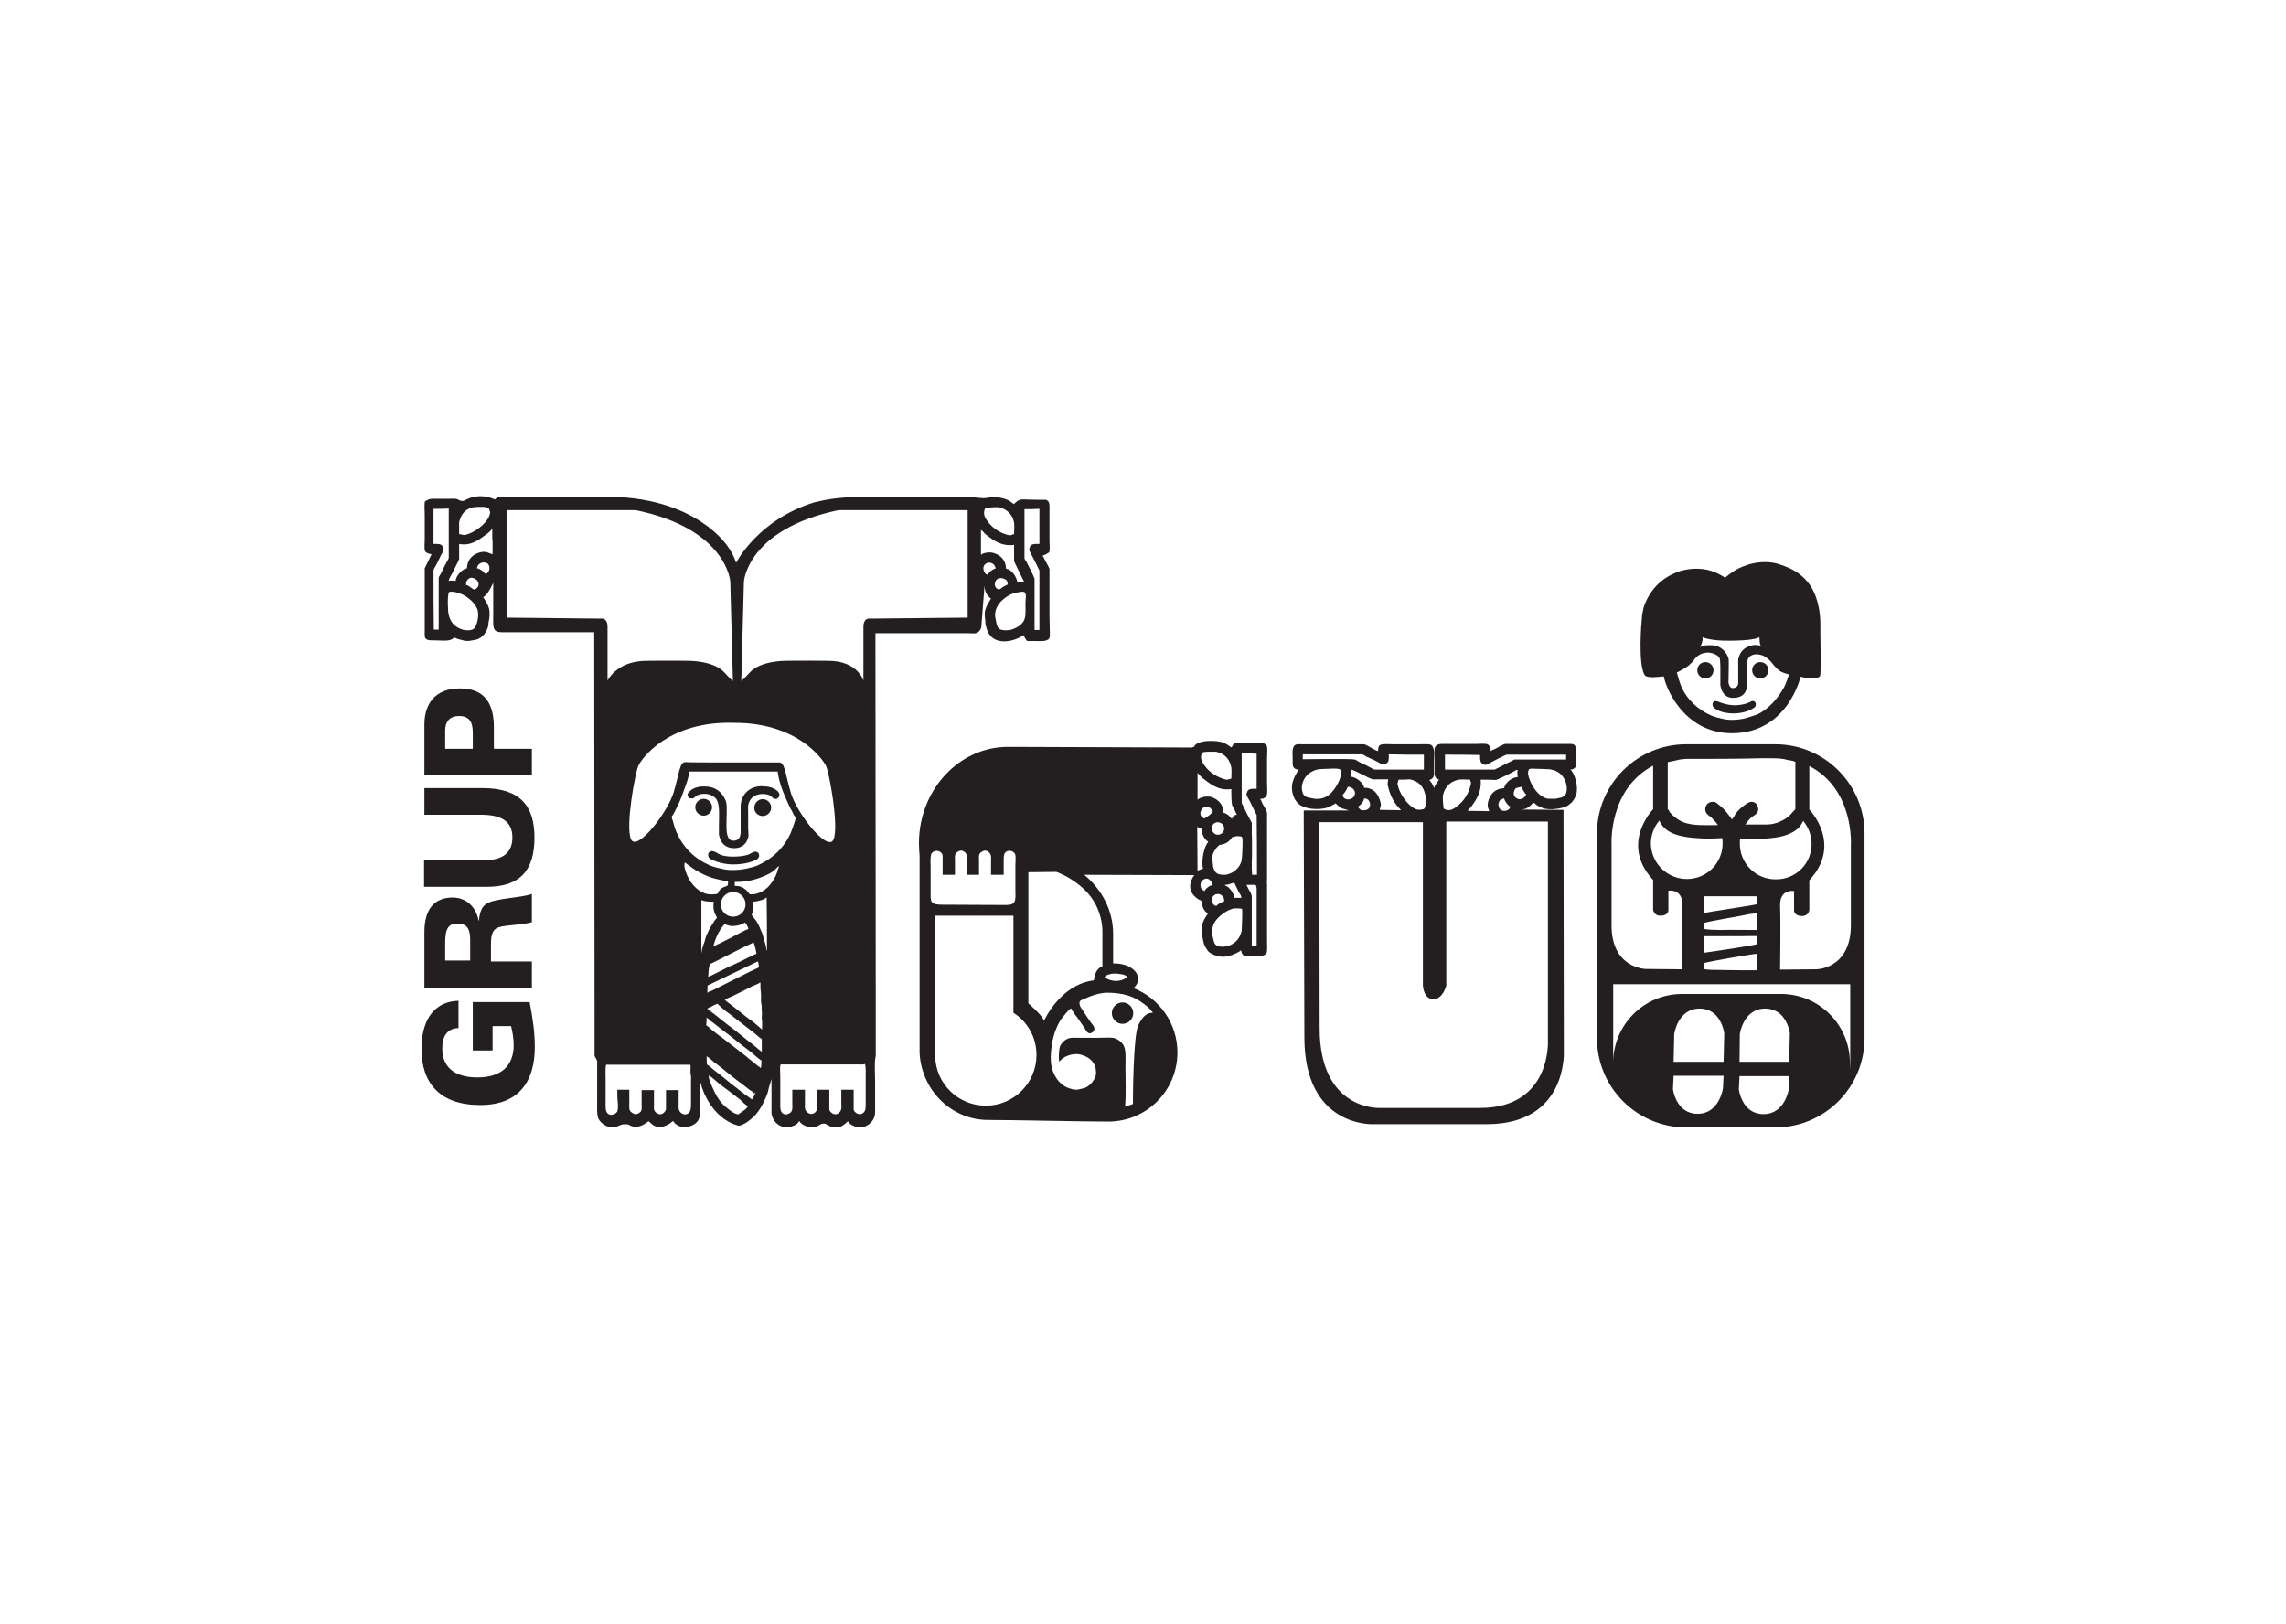 <?xml version="1.0" encoding="utf-8"?>
<!-- Generator: Adobe Illustrator 28.0.0, SVG Export Plug-In . SVG Version: 6.00 Build 0)  -->
<svg version="1.1" id="Layer_1" xmlns="http://www.w3.org/2000/svg" xmlns:xlink="http://www.w3.org/1999/xlink" x="0px" y="0px"
	 viewBox="0 0 704 500" style="enable-background:new 0 0 704 500;" xml:space="preserve">
<style type="text/css">
	.st0{fill-rule:evenodd;clip-rule:evenodd;fill:#231F20;}
</style>
<path class="st0" d="M188.3,153c11.6,0.2,21.1,3.3,27.8,7.8c5.5,3.6,9.2,8.1,10.6,12.5c0,0,6.7-13.3,24.1-18.6
	c3.5-0.9,7.5-1.5,12-1.6l-4.9,0l8.2,0h23.1h7.8c1,0,2.7-0.2,3.5,0.1c1.7,0.2,2.7,0.3,3.5,0.1c2.3-0.5,5.1,0,6.6,0.8
	c0.6,0.3,1.1,0.9,1.7,1.1c1.4-1.5,2.3-1.4,2.9-1.4l4.3,0.1h2.6c1.3,0.4,1.1,1.8,1.1,3.5v9.1c0,0.8,0.2,3-0.1,3.6c-1.5,1-1.9,0.9-2,1
	c1.1,2.2,1.9,3.4,2.1,4.1v14.8l0.1,4.6c0,0.7,0.1,1.6-0.2,2c-0.7,1.1-3.1,0.8-4.9,0.8c-0.6,0-1.5,0.1-2-0.1
	c-0.9-1.2-0.8-1.5-0.9-1.7c-3.5,2.2-7.3,2.5-9.5,0.9c-1.3-0.9-1.9-2.4-2.3-4.2c-0.1-0.6,0-1-0.1-1.6c-0.2-0.8-0.2-2.4,0.1-3.1
	c0.4-1.3,1.1-2.3,1.7-3.3c-1.2-0.7-2-2.2-2-4l-1,12.9c-0.3,1-0.9,1.5-1.4,1.7c-0.6,0.3-1.7,0.1-2.5,0.1h-5.3h-23.4l0.1,115.4v14.8
	c-0.5,2-0.2,5.4-0.2,7.7v7.3c0,1.2,0.1,2.8-0.2,3.7c-0.5,1.5-1.7,2.6-3.2,3.1c-2,0.6-4.4-0.5-5-1.7c-1,1-1.5,1.3-2.1,1.6
	c-1.7,0.7-3.7,0-4.7-0.8c-1.4-0.3-1.8,0.4-2.6,0.7c-2.2,0.9-4.8-0.2-5.6-1.6c-0.6,1.7-4.1,2.5-6,1.4c-1.1-0.6-1.9-1.6-2.3-2.8
	c-0.3-0.8-0.2-2-0.2-3v-5.4v-3.1l-0.8,2.6c-0.2,0.8-0.3,1.5-0.6,2.2c-1.2,3-2.7,5.8-5,7.6c-0.8,0.6-1.5,1.2-2.5,1.6
	c-0.3,0.1-0.9,0.5-1.5,0.3l-1.5-0.5c-3.7-1.6-6.4-4.6-8.2-8.1c-0.5-0.9-0.9-2-1.3-3c-0.2-0.5-0.2-1.2-0.5-1.6v6.9
	c0,2.1,0,3.7-0.8,4.9c-1.7,2.3-6.1,2.7-7.6,0c-2.2,1.9-4.3,2.3-6,1.4c-1.2-0.9-1.3-1.2-1.6-1.3c-2.3,1.9-4.4,2.2-6.2,1
	c-2-0.3-2.6,0.3-3.7,0.7c-2.5,0.7-4.8-1-5.5-2.5c-0.5-1.1-0.4-2.8-0.4-4.4V332v-5.2c-0.2-0.7-0.6-1.1-0.8-1.7v-12.6l-0.1-117.8
	h-22.8h-4.9c-1.3,0-2.3,0-2.9-0.7c-0.7-0.9-0.5-2.8-0.5-4.3v-10.2c-1.1,2.3-2,3.8-3.1,4.4c1.3,1.9,1.6,2.8,1.8,3.5
	c0.3,1,0.2,3-0.1,4c-0.1,0.6-0.1,1-0.2,1.6c-0.5,1.7-1.5,3.1-3.1,3.8c-0.8,0.3-1.4,0.3-2.3,0.5c-0.5,0.1-1.4,0.1-1.9,0
	c-1.1-0.3-2.2-0.5-3.1-1c-1.3,1.4-3.6,0.9-5.8,0.9c-1.3,0-2.6,0.1-3.1-0.7c-0.3-0.5-0.2-1.4-0.2-2.2v-4.7V175l2.1-4.3
	c-1.5-0.3-1.9-0.7-2-1c-0.3-0.7-0.1-2.5-0.1-3.4v-7.8c0-0.9-0.2-3.6,0.1-4.1c1.5-1,2.4-0.8,3.1-0.8h4.3c0.8,0,1.9-0.1,2.5,0.1
	c1.3,0.8,2,0.6,2.5,0.3c1.2-0.7,3.8-1.7,7.2-0.9c0.7,0.2,1.4,0.5,2,0.7c0.6-0.9,1.7-0.8,3.1-0.8h5.7H187l7.5,0L188.3,153z
	 M196.6,235.8c-1,2.2-4,18.5-2.3,22.6c1.7,4.1,11.2-7.9,13.2-14.5c1.9-6.6,1.8-9.3,3.7-9.2c0.9,0.1,7.1,0.1,13.5,0.1
	c6.9,0,14.1,0,15.1,0c1.9-0.1,1.8,2.6,3.7,9.2c1.9,6.6,11.5,18.6,13.2,14.5c1.7-4.1-1.3-20.4-2.3-22.6c-1-2.1-8.8-13.3-28.1-13.3
	C205.9,221.9,197.6,233.6,196.6,235.8z M560.5,208.2c0.4-0.6,0-15.2,0.1-15.7c0-0.7,0.1-5.7-2-10.2c-2.1-4.5-5.9-7.2-11.2-8.7
	c-5-1.4-10.4,0.3-13.5,2.3c-0.9,0.6-2.1,1.5-2.6,2c-0.6-0.4-1.7-1-2.3-1.3c-1.3-0.6-2.7-1.1-4.2-1.3c-3-0.4-5.3,0-7.2,0.5
	c-5.5,1.8-9,5.2-11.1,10.3c-0.4,1-0.6,2.3-0.8,3.4l-0.1,1.3c-0.1,0.5-1.2,13.9,0.9,17.1c0.8,1.1,4.5,0.5,5.9,0.4
	c0.2,2.2,5.5,17.5,21,17.5c17.2,0,21.1-17.4,21.1-17.4C555.9,208.8,559.8,209.3,560.5,208.2z M550.9,335.3c0,0-1.1,7.8-7.8,7.8
	c-6.7,0-7.6-7.6-7.6-7.6l0.2-4.1h15.4L550.9,335.3z M535.7,327H551l0.2-8.8c0,0-0.9-7.6-7.6-7.6c-6.7,0-7.8,7.8-7.8,7.8L535.7,327z
	 M530.8,331.3h-15.4l-0.2,4.1c0,0,0.9,7.6,7.6,7.6c6.7,0,7.8-7.8,7.8-7.8L530.8,331.3z M515.4,327h15.4l0.2-8.8c0,0-0.9-7.6-7.6-7.6
	c-6.7,0-7.8,7.8-7.8,7.8L515.4,327z M491.8,256.7c0-15.2,12.3-27.5,27.5-27.5h27.4c15.2,0,27.5,12.3,27.5,27.5v63
	c0,15.2-12.3,27.5-27.5,27.5h-27.4c-15.2,0-27.5-12.3-27.5-27.5V256.7z M367.1,230.2c0,0-56.3-0.2-56.7-0.2
	c-15.1,0-27.4,13.3-27.4,29.7c0,1.3,0.1,2.7,0.2,3.9V323l0,1.4c0.7,11.5,9.9,20.5,21.1,20.5c7.8,0,28.9,0.5,37,0.5
	c11.8,0,21.3-9.5,21.3-21.3c0-9-5.6-16.7-13.5-19.8c0.9-0.8,1.4-1.8,1.4-2.8c0-2.7-3.2-4.8-7.2-4.8l-0.5,0v-8.5v-0.6
	c0-7.2-3.4-13.6-8.9-18.2l33.9,0.1c0,0-3.4,4.1,0.9,7.2c0.3,0.2,0.7,0.5,1.2,0.6c0.4,1.9,0.7,3.2,2.1,4c-0.6,1-1.4,2-1.7,3.3
	c-0.2,0.6-0.2,1.4-0.1,1.9v1.4c0.4,2.1,0.4,3,1.5,4.5c0.2,0.2,0.3,0.5,0.5,0.7c0.9,0.7,1.8,1.1,3.1,1.4c2.1,0.5,4.3-0.4,5.5-1
	c0.5-0.3,1.1-0.5,1.4-0.9c0.1,0.1,0,0.3,0.1,0.5c0.1,0.5,0.4,0.9,0.7,1.1c0.5,0.3,1.5,0.2,2.3,0.2c1.9,0,4.2,0.3,4.8-1
	c0.2-0.6,0.1-2.7,0.1-3.5v-8.2v-9.4c-0.1-0.2,0-1.1,0-1.2v-2.8v-10.1v-7.9c-0.2-0.9-1-2-1.4-2.8c-0.2-0.5-0.4-1.1-0.7-1.4
	c0.2-0.2,0.7-0.1,1-0.2c0.4-0.2,0.9-0.6,1-1c0.3-0.7,0.1-2.6,0.1-3.5v-8.1c0-1.2,0.3-3.1-0.2-3.8c-0.5-0.7-1.4-0.7-2.5-0.7h-4.9
	c-0.7,0-1.7-0.2-2.3,0.1c-0.6,0.2-0.6,0.7-1,1.2c-0.1,0.1-0.4-0.1-0.5-0.2c-0.5-0.4-1.2-0.8-1.8-1.1c-2.3-1-8.5-1-9.3,1.2
	C367.4,230,367.2,230.1,367.1,230.2z M472.2,247.2c0.4,0.1,0.7,0.5,1,0.7c0.6,0.4,1.4,0.7,2,1c2.1,0.7,6.2,0.1,7.6-0.8
	c1.2-0.8,2.1-1.8,2.6-3.4c0.8-2.5-0.5-6.7-1.8-7.7c0.2-0.1,0.5,0,0.7-0.1c0.3-0.1,0.7-0.4,0.9-0.7c0.3-0.5,0.2-1.3,0.2-2
	c0-1.7,0.4-4.2-0.7-4.9c-0.5-0.3-1.4-0.2-2.2-0.2H478h-14.5c-1,0.3-1.9,0.9-2.8,1.4c-0.5,0.3-1.2,0.4-1.6,0.8c-0.1-0.2,0-0.7-0.1-1
	c-0.1-0.4-0.5-0.9-0.9-1.1c-0.8-0.3-2.7-0.1-3.7-0.1h-8.9c-1.7,0-3.1-0.2-3.6,1.1c-0.3,0.7-0.1,2-0.1,2.9v4c0,0.6-0.1,1.4,0.1,1.9
	c0.2,0.6,0.7,0.9,1.3,1.1c-0.5,0.8-1.3,1.5-1.5,2.6l-0.7-1.4c-0.2-0.4-0.6-0.7-0.8-1.1c0.6-0.2,1.1-0.5,1.3-1.1
	c0.1-0.3,0.1-0.9,0.1-1.3v-3.2c0-2,0.4-4.7-1.1-5.3c-0.6-0.2-2.7-0.1-3.5-0.1h-8c-1.2,0-3.1-0.2-3.9,0.2c-0.6,0.3-0.7,0.9-0.7,1.9
	c-1.5-0.4-2.9-1.7-4.3-2.1h-14.2h-4.7c-0.6,0-1.6-0.1-2.1,0.1c-1.4,0.6-1,2.8-1,4.7c0,0.7-0.1,1.7,0.2,2.2c0.3,0.5,0.8,0.8,1.7,0.8
	c-0.8,1.1-1.4,2.2-1.9,3.8c-0.8,3.1,0.6,6.1,2.4,7.2c2.3,1.4,7,1.6,9.4,0.2c0.4-0.3,1-0.4,1.3-0.8c0.4,0.1,1,0.9,1.4,1.2
	c0.9,0.6,1.7,0.5,2.8,1l4.6,0l-18.5,0l0.2,69.9c0,27.6,21,26.7,21,26.7h35.2c24.9,0,23.7-22.4,23.7-22.4l-0.1-74.4l-13.3-0.1
	C470.3,249.3,471.1,248.3,472.2,247.2z M509.1,235.8c-13.8,7.2-12.8,24.3-12.8,24.3s0,24.6,0,24.7c-0.1,13.5,10.6,13.6,10.6,13.6
	l11.2,0.1c0,0-0.2-14.3,0-19.6c0.2-5.4-4.3-4.6-4.3-4.6v6.1c0,0-0.1,1.6-2.4,1.6c-2.2,0-2.3-1.9-2.3-1.9l0-9.1
	c-10.4-11.2,0-21.8,0-21.8L509.1,235.8z M145.3,156.3c-0.4,0.1-0.9,0.3-1.2,0.5c-1.4,0.8-2.3,2.2-2.7,4c0,1.2,0,2.4,0,3.6
	c0.1,0.1,0,0,0.1,0.1c0.7,0,1.1,0.4,1.9,0.2c2.8-0.7,6.4-3.4,7.3-5.9c0.3-0.8,0.4-1-0.2-2.3c-0.2-0.1-0.5-0.2-0.8-0.3
	C148.5,155.9,145.5,156.2,145.3,156.3z M312.3,164.5c0-1.2,0.2-3-0.1-4c-0.6-2.3-2.3-3.8-4.6-4.3c-1.7-0.1-3.8,0.2-4.2,0.3
	c-0.8,1.7-0.1,2.9,0.7,4c1.3,1.8,3.4,3.4,5.8,4.1c0.4,0.1,1,0.3,1.5,0.2C311.7,164.7,311.8,164.5,312.3,164.5z M133.5,156.7
	c0,3.6,0,7.2,0,10.8c1.5,0,2.4-0.1,2.9,0.9c0.1,0.2,0.3,0.6,0.2,1c-0.1,0.5-0.5,1-0.7,1.4c-0.6,1.1-1,2.2-1.6,3.2
	c-0.2,0.5-0.7,1.1-0.8,1.6c0,6.1,0,12.2,0.1,18.3c0.5,0,1,0,1.5,0c0-1.7,0-14.8,0-16c0.1-0.4,0.5-0.9,0.7-1.3c0.6-1.1,1-2.2,1.6-3.2
	c0.2-0.5,0.7-1.1,0.8-1.6c0-5.1,0-10.1,0-15.2C136.6,156.7,135.1,156.7,133.5,156.7z M315.5,156.8c0,5.1,0,10.1,0,15.2
	c0.1,0.3,0.4,0.7,0.6,1c0.6,1.1,2.3,4.5,2.5,5.2c0,1.1,0,14.4,0,15.8c0.5,0,1,0,1.5,0c0-6.1,0-12.2,0-18.3c-0.2-0.5-1.8-3.7-2.4-4.8
	c-0.2-0.5-0.6-0.9-0.7-1.5c-0.1-0.3,0.1-0.6,0.1-0.8c0.4-1.2,1.4-1.1,3-1.1c0-3.6,0-7.2,0-10.8C318.6,156.8,317,156.8,315.5,156.8z
	 M143.8,175c0.1-2.5,1.5-4,3.4-4.7c0.5-0.2,1.6-0.5,2.5-0.3c0.8,0.2,1.3,0.5,2,0.7c0-1.4,0-2.8,0-4.3c-0.1-0.2-0.1-0.7-0.1-1
	c0-0.8,0-1.6,0-2.5c0,0,0,0-0.1,0c-0.5,0.8-1.4,1.4-2.2,2c-1.9,1.4-4.4,3.3-7.9,2.6c0,1.6,0,3.2,0,4.7c-0.2,0.3-0.3,0.8-0.5,1.1
	c-0.6,1.1-1.1,2.2-1.7,3.4c-0.3,0.6-0.9,1.3-1,2.2c0,0,0,0,0.1,0c0.3-0.2,1.7-0.1,2,0C140.4,177.4,142.2,175.3,143.8,175z
	 M309.8,175.1c1.8,0.3,3.1,2.3,3.5,4.1c0.1,0,0.2,0,0.2,0c0.3-0.2,1.6-0.1,1.9,0c0-0.1-3-6-3.1-6.4c0-1.7,0-3.3,0-5
	c-4,0.5-6.5-1.5-8.7-3.2c-0.5-0.4-0.9-1.1-1.5-1.4c0,2.5,0,5.1,0,7.6c0,0,0,0,0.1,0c0.6-0.6,2.7-0.9,3.8-0.5
	C308,170.9,309.8,172.4,309.8,175.1z M146.9,175c0.8,0.1,1.7,0.8,2.2,1.3c0.2,0.2,0.2,0.4,0.5,0.5c0,0,0,0,0-0.1
	c1.3-0.3,1.5-2.5,0.5-3.2C148.8,172.7,147,173.5,146.9,175z M306.6,175.1c-0.2-1.9-2.5-2.5-3.5-1c-0.5,0.8-0.2,1.7,0.2,2.3
	c0.1,0.2,0.6,0.7,0.8,0.5c0.2-0.1,0.3-0.4,0.5-0.5C305,175.9,305.8,175.2,306.6,175.1z M145,177.9c-0.2,0.1-0.4,0.1-0.5,0.2
	c-0.6,0.4-1,0.9-1,2c1,0.2,1.9,1.4,2.8,1.5c0.3-0.4,0.8-0.6,1-1.1C147.8,179.1,146.4,177.9,145,177.9z M308,178
	c-0.2,0.1-0.5,0.2-0.7,0.2c-0.7,0.4-1.3,1.7-0.7,2.6c0.2,0.4,0.6,0.5,1,0.8c0.1,0,0.1,0,0.1-0.1c0.6-0.2,0.8-0.5,1.4-0.9
	c0.2-0.1,1.1-0.5,1.2-0.6c0-0.2,0-0.4,0-0.5c-0.2-0.2-0.1-0.6-0.3-0.8C309.5,178.3,308.8,178,308,178z M138.8,182.2
	c-0.1,0.1-0.4,0.1-0.5,0.1c-0.6,0.8-0.4,6.2-0.1,7.1c0.6,2.4,2,3.8,4.3,4.5c0.9,0.3,2.6,0.3,3.3-0.2c1.1-0.7,1.9-4.3,1.2-6.1
	C146,185,142.4,182.2,138.8,182.2z M313.9,182.3c-0.3,0.2-0.8,0.1-1.1,0.2c-0.5,0.1-0.9,0.3-1.4,0.5c-2.3,1-5.7,3.8-4.8,7.6
	c0.3,1.3,0.3,2.4,1.2,3.1c0.8,0.5,2.7,0.5,3.7,0.2c2.2-0.8,4.2-1.9,4.3-4.8c0.1-1.5-0.1-3.5,0.1-4.9c0.1-0.7,0-1.7-0.5-1.9
	C315.1,182.2,314.4,182.2,313.9,182.3z M524.3,196.2c0.3,1-0.7,3.1-0.7,3.1c1.2-0.7,2.2-0.6,3.4-0.6c0.6,0,1.1,0.1,1.6,0.2
	c1.8,0.6,3.1,2,3.7,3.8c0.2,0.6,0,5.8,0,7.4c0,0.1,0.2,1.8,1.3,1.8c1.8,0,1.7-1.6,1.7-1.7c0,0,0-7.2,0-7.2c0.6-2.5,1.9-3.7,4.4-4.3
	c0.8-0.2,1.8,0,2.5,0.1c0,0,0,0,0-0.1c-0.4-0.5-0.3-2.5-0.4-2.5c-0.7,0.6-3.9,1.1-9.2,1.1C527.4,197.4,524.4,196.4,524.3,196.2z
	 M526.6,201c-2.8-0.3-4.3,1.5-4.2,1.4c-0.4,0.3-0.8,1.2-2.3,2.5c-0.9,0.7-2.6,1.7-3.7,2.2c0.4,1.5,0.9,3.2,1.5,4.6
	c1.7,3.8,5.1,6.9,9,8.6c1.1,0.5,2.4,0.8,3.7,1.1c2.4,0.6,6,0.2,7.9-0.5c0.9-0.3,1.6-0.5,2.5-0.8c3.6-1.6,6.6-5.1,8.5-8.6
	c0.5-1,1.3-3.3,1.4-3.7c0-0.1,0,0-0.1-0.1c-0.7-0.4-2.6-0.3-4.5-2.8c-2.3-3.1-4-3.2-4.4-3.3c-1.5-0.3-2.8,0.1-3.4,1
	c-0.9,1.2-0.5,4.9-0.5,6.9c0,0.5,0,1,0,1.6c0,1.2-0.6,3.8-4.2,3.8c-3.5,0.1-3.9-3.5-4-3.9c0-1.9,0-3.8,0-5.8c0-0.6-0.1-1.8-0.1-1.9
	C529.7,202.1,528.2,201.3,526.6,201z M528.4,215.9c-1.2,0-1.2,1.4-0.7,1.9c0,0,1.5,1.9,6.2,1.9c4.4,0,6.6-2,6.6-2
	c0.5-0.8,0.2-2-1-1.8c-0.1,0-1.9,1.3-5.5,1.3C530.6,217,529.2,215.9,528.4,215.9z M379.2,239.8c0-1.1,0.2-2.9-0.1-3.9
	c-0.6-2.4-2.2-3.9-4.6-4.4c-0.9,0-1.7,0-2.6,0c-0.6,0-1.1,0.1-1.6,0.2c-1,1.6-0.1,3,0.7,4.1c1.4,2,3.8,3.6,6.6,4.3
	C378.3,240.2,378.6,239.8,379.2,239.8z M382.4,232c0,5.1,0,10.2,0,15.3c0.2,0.5,0.6,1.1,0.8,1.6c0.6,1.1,1,2.2,1.6,3.2
	c0.2,0.4,0.5,0.8,0.7,1.3c0,1.2,0,2.3,0,3.5c0.1,0.2,0.1,8.1,0,8.4c0,1.4,0,2.7,0.1,4.1c0.5,0,1,0,1.5,0c0-6.1,0-12.3-0.1-18.4
	c-0.2-0.5-0.6-1.1-0.8-1.6c-0.6-1.1-1-2.2-1.6-3.2c-0.2-0.4-0.5-0.8-0.7-1.3c-0.1-0.4,0.1-0.9,0.2-1.1c0.5-1,1.4-0.9,2.9-0.9
	c0-3.6,0-7.2,0-10.8C385.4,232,383.9,232,382.4,232z M401.2,232.3c0,0.5,0,1,0,1.5c1.6,0,15.2-0.2,16,0.1c0.4,0.1,0.9,0.5,1.3,0.7
	c1.1,0.6,2.2,1,3.2,1.6c0.5,0.2,1.1,0.7,1.6,0.8c5.1,0,10.1,0,15.2,0c0-1.5,0-3,0-4.6c-3.6,0-7.2,0-10.8-0.1c0,1.5,0.1,2.4-0.9,2.9
	c-0.2,0.1-0.6,0.3-1,0.2c-0.6-0.2-1.2-0.6-1.8-0.9c-1.1-0.6-2.2-1-3.4-1.6c-0.3-0.2-0.7-0.5-1.1-0.6
	C413.3,232.3,407.2,232.3,401.2,232.3z M445,232.4c0,1.5,0,3,0,4.6c5.1,0,10.2,0,15.3,0c0.5-0.2,5.6-2.9,6.1-3.1
	c1.2,0,14.5,0,15.9,0c0-0.5,0-1,0-1.5c-6.1,0-12.3,0-18.4,0c-0.5,0.2-3.7,1.8-4.8,2.4c-0.4,0.2-0.8,0.5-1.3,0.7
	c-0.3,0.1-0.8,0-1-0.1c-1-0.5-1-1.4-1-2.9C452.3,232.4,448.6,232.4,445,232.4z M519.1,233.7c-0.6,0.1-1.2,0.1-1.8,0.2
	c-1.3,0.3-2.5,0.6-3.7,0.8c0,4.8,0,9.7,0,14.5c0.3,0.2,0.5,0.7,0.7,1c0.6,0.8,1.8,1.7,2.7,2.3c3.1,1.9,7,1.6,12,1.6c0,0,0-0.1,0-0.1
	c-0.2-0.2-0.4-0.5-0.5-0.7c-0.5-0.6-1.1-1.1-1.6-1.7c-0.6-0.4-1.3-0.8-1.6-1.6c-0.4-1,0.1-2.2,0.7-2.6c0.5-0.4,1.4-0.6,2.2-0.4
	c0.4,0.2,0.7,0.5,1.1,0.8c1.2,0.9,2.1,1.9,3,3.1c0.3,0.5,0.9,0.9,1,1.5c0.1-0.1,0,0,0.1-0.1c0.5-0.5,0.8-1.2,1.1-1.7
	c0.8-1.1,1.9-2.1,3.1-2.9c0.9-0.6,1.8-1.2,3-0.4c0.7,0.5,1.2,2,0.6,2.9c-0.4,0.6-1.1,1-1.7,1.4c-0.7,0.5-1.5,1.6-2,2.3
	c2.4,0,4.7,0,7.1,0c0.2-0.1,0.6,0,0.9-0.1c0.5-0.1,1.1-0.2,1.7-0.4c1.7-0.6,3.5-1.6,4.6-3c0.3-0.4,0.9-0.8,1.1-1.3
	c0-4.8,0-9.7,0-14.5c0,0-0.1,0-0.1,0c-0.6-0.4-1.6-0.4-2.4-0.6c-2.1-0.6-4.9-0.5-7.6-0.5C534.8,233.7,527,233.7,519.1,233.7z
	 M410,236.7c-0.2,0.1-3.3,0-4.4,0.3c-2.3,0.6-3.9,2.1-4.5,4.3c-0.4,1.3-0.1,3.2,0.7,3.8c0.6,0.5,1.2,0.5,2.1,0.7
	c4.5,1.1,6.8-2,8.2-4.7c0.5-1,1.2-2.7,0.7-4.1C412.1,236.6,411.1,236.7,410,236.7z M471.6,236.7c-0.5,0.1-0.7,0-0.8,0.4
	c-0.7,0.9,0.4,3.4,0.7,4c1,2,2.5,4.1,4.8,4.8c0.4,0.1,2.3,0.1,2.6,0.1c1.3-0.3,2.6-0.3,3.2-1.3c0.7-1.1,0.4-3.2-0.1-4.3
	c-0.7-1.6-1.8-2.6-3.4-3.2c-0.4-0.1-0.9-0.2-1.3-0.3C476.8,236.9,473,236.7,471.6,236.7z M416.1,237c0,0.8,0.1,1.5-0.1,2.2
	c1.7,0.1,3.9,1.9,4.1,3.4c3.1,0,4.5,2.1,5.1,4.7c0.2,0.8-0.2,1.5-0.3,2.1c2.1,0,4.3,0.1,6.5,0.1c0,0,0,0,0-0.1c-2-1.9-3.3-4.3-4-7.5
	c-0.2-0.6,0.1-1.3,0.1-1.9c-1.1,0-2.2,0-3.4,0c-0.5,0-1.2,0.1-1.6-0.1C422,239.9,416.8,237,416.1,237z M456,240.1
	c0.3,3.8-1.3,6.1-2.9,8.3c-0.3,0.4-0.8,0.8-1.1,1.3c0.7,0,5.6,0.1,6.6,0.1c-0.1-0.4-0.3-0.9-0.4-1.3c-0.2-1.1,0.2-2.1,0.5-2.8
	c0.8-1.8,2.2-2.8,4.5-3c0.4-1.7,2.3-3.3,4.2-3.4c-0.1-0.7-0.2-1.6,0-2.2c-0.1,0-0.2,0-0.4,0c-0.6,0.5-5.8,3-6.3,3.1
	C459.3,240.1,457.6,240.1,456,240.1z M212.2,237.6c0,1.4-0.6,3.1-1,4.2c-0.9,2.4-1.6,4.7-2.8,6.9c-0.3,0.6-0.6,1.3-1,2
	c-0.1,0.2-0.4,0.5-0.5,0.7c-0.1,0.4,0.2,1.1,0.3,1.4c0.4,1.3,0.6,2.3,1.1,3.4c2.1,4.8,5.5,8.2,10.3,10.3c1.2,0.5,2.5,0.8,3.9,1.1
	c2.2,0.6,5.8,0.3,7.8-0.2c1-0.3,1.9-0.4,2.8-0.8c3.9-1.7,6.8-4.1,9-7.5c1.1-1.6,1.7-3.2,2.4-5.3c0.1-0.3,0.6-1.6,0.5-2
	c-0.1-0.3-0.4-0.6-0.5-0.8c-0.3-0.5-0.5-1.1-0.8-1.6c-0.2-0.3-0.4-0.6-0.5-0.9c-1.5-3.3-3.2-6.8-3.7-10.9
	C230.4,237.6,221.3,237.6,212.2,237.6z M379.2,243c-4.2,0.6-6.7-1.8-9-3.5c-0.5-0.5-1-1-1.4-1.5c0,2.7,0,5.5,0,8.2c0,0,0,0,0.1,0
	c0.8-0.7,2.9-1.2,4.3-0.7c1.9,0.7,3.6,2.2,3.6,4.8c1,0.2,2.1,1.1,2.5,1.9c0,0,0,0,0.1,0c0.1-0.6,0.5-1,1-1.2c0.2-0.1,0.4,0,0.5-0.2
	c-0.3-0.3-0.4-0.8-0.6-1.2c-0.3-0.6-0.7-1.2-0.9-1.8C379.2,246.2,379.2,244.6,379.2,243z M430.7,240.1c0,0.5-0.4,0.8-0.3,1.4
	c0.5,2.7,2.5,5.5,4.3,6.9c0.7,0.5,1.7,1.2,3,0.9c0.4-0.1,0.8,0,1-0.4c0.5-0.5,0.5-3.4,0.2-4.3c-0.6-2.6-2.1-4-4.7-4.6
	C433.1,240.1,431.9,240.1,430.7,240.1z M452.7,240.1c-1.1,0-2.9-0.2-3.9,0.1c-2.3,0.6-3.8,2.2-4.4,4.6c-0.2,0.9,0.1,3.8,0.2,4.2
	c1.7,1.1,3.1,0.1,4.1-0.7c2-1.5,3.6-3.8,4.2-6.6C453.2,241,452.8,240.6,452.7,240.1z M215.2,242.3c-1.3,0.3-2.2,0.7-2.9,1.5
	c-0.3,0.3-0.7,0.6-0.5,1.3c0.1,0.3,0.3,0.5,0.5,0.7c1.8,0.4,1.4-0.6,2.7-1c2.2-0.8,4.6-0.1,5.6,1.3c1.2,1.7,0.8,5.6,0.8,8.4
	c0,0.8,0,1.7,0,2.5c0.1,0.2,0.4,4.2,4.7,4.2c4.2,0,4.5-4.1,4.4-4.1c0-0.8-0.1-1.4-0.1-2.2c0-1.6,0-3.3,0-4.9c0-0.8-0.1-1.7,0.1-2.4
	c0.2-0.7,0.5-1.3,1-1.8c1-1.2,3.5-1.7,5.5-0.9c0.6,0.3,0.9,0.9,1.5,1.1c0.7,0.2,1.3-0.3,1.4-0.7c0.2-0.2,0.1-0.6,0.1-0.9
	c-0.1-0.1-0.2-0.3-0.3-0.5c-0.4-0.5-1.2-1-1.9-1.3c-0.5-0.2-1.1-0.3-1.7-0.4c-0.5,0-1,0-1.5-0.1c-3,0-5.1,1.6-6,3.7
	c-0.3,0.6-0.4,1.3-0.5,2.1c0,0.7,0,1.4,0,2.2c0,1.7,0,3.4,0,5.2c0,1.3,0.2,3.6-2.3,3.6c-2.7,0-2-5.2-2-8.5c0-0.7,0-1.4,0-2.1
	c-0.1-0.7-0.1-1.4-0.4-1.9c-1-2.4-3-4.2-6.4-4.2C216.4,242.2,215.8,242.2,215.2,242.3z M415.2,242.3c-0.1,0-0.1,0-0.2,0.1
	c-0.2,0.6-0.6,1.3-1,1.8c-0.1,0.2-0.6,0.5-0.5,0.8c0.4,1.6,2.8,1.5,3.5,0.2C417.9,243.7,416.5,242.3,415.2,242.3z M466.9,242.7
	c-0.6,0.4-1,1.7-0.5,2.5c1,1.5,2.9,1.1,3.6-0.5c-0.4-0.4-1.3-1.8-1.4-2.4C468.2,242.4,467.1,242.6,466.9,242.7z M420.1,245.9
	c-0.1,0.9-1.2,2.2-1.9,2.5c0.2,0.6,0.6,0.7,1,1.1c0.4,0,1.3,0.1,1.6-0.1C422.6,248.9,422.2,245.8,420.1,245.9z M463,245.9
	c-0.4,0.2-0.8,0.3-1.1,0.6c-0.7,0.9-0.5,2.3,0.3,2.9c1,0.7,2.8,0.2,2.9-1c-0.8-0.4-1.6-1.5-1.9-2.5
	C463.2,245.9,463.1,245.9,463,245.9z M371.4,248.5c-0.3,0.1-0.5,0.2-0.8,0.2c-0.6,0.4-1.3,1.7-0.7,2.6c0.2,0.4,0.6,0.5,1,0.8
	c0.1,0,0.1,0,0.1-0.1c0.2-0.1,2.5-1.5,2.5-2.2C372.9,249.1,372.9,248.5,371.4,248.5z M374.8,253.2c-0.2,0.1-0.4,0.1-0.6,0.2
	c-0.5,0.2-0.9,0.8-1,1.3c-0.3,1.3,1,2.7,2.3,2.3C377.7,256.5,377.5,253.2,374.8,253.2z M368.7,254.6c0,4.5,0.1,9.2,0.1,13.6
	c0,0,0,0,0.1,0c0.3-0.4,1.4-0.5,1.6-0.8c-0.4-0.6-0.4-5.5,1.6-8.2c-1.2-0.7-2-2.2-2.1-4C369.5,255.1,369.1,254.9,368.7,254.6z
	 M380.8,257.5c-0.4,0.1-0.9,0.2-1.3,0.3c-0.2,0.3-0.4,0.6-0.6,0.8c-0.7,0.8-1.9,1.5-3.4,1.6c-0.2,0.3-0.5,0.4-0.7,0.7
	c-0.6,0.8-1.2,1.6-1.4,2.6c-0.1,0.5,0.1,2.9,0.2,3.4c0.4,1.7,1.1,2.5,3.2,2.5c0.4,0,0.8,0,1.1-0.1c2-0.5,3.5-1.8,4.2-3.5
	c0.3-0.6,0.3-1.3,0.4-2c0-0.6,0.4-5.4,0-6C382.3,257.5,381.4,257.5,380.8,257.5z M289.1,278.6c6.9,0,14,0.1,21,0.1
	c0-0.2,2,0.4,2.5-1.5c0.2-0.6,0.1-2.3,0.1-3.2c0-2.5,0-5,0-7.5c0-0.9,0.2-2.9-0.1-3.5c-0.6-1.2-2.5-1.4-3.2-0.2
	c-0.3,0.5-0.3,1.4-0.3,2.2c0,1.5,0,3,0,4.4c-1.3,0-2.6,0-3.9,0c0-1.4,0-2.7,0-4.1c0-0.6,0.1-1.5-0.1-2c-0.1-0.3-0.3-0.6-0.5-0.8
	c-0.3-0.3-0.9-0.7-1.6-0.5c-0.6,0.2-1.2,0.6-1.4,1.1c-0.2,0.5-0.1,1.4-0.1,2.1c0,1.4,0,2.8,0,4.2c-1.2,0-2.5,0-3.7,0
	c0-1.4,0-2.7,0-4.1c0-0.7,0.1-1.5-0.1-2c-0.1-0.3-0.3-0.6-0.5-0.8c-0.3-0.3-0.9-0.7-1.6-0.5c-0.6,0.2-1.2,0.6-1.4,1.1
	c-0.2,0.5-0.1,1.4-0.1,2.1c0,1.4,0,2.8,0,4.2c-1.3,0-2.5,0-3.8,0c0-1.5,0-3,0-4.5c0-0.7,0.1-1.6-0.2-2c-0.7-1.1-2.4-1.2-3.2-0.1
	c-0.5,0.8-0.3,3.3-0.3,4.6c0,2.4,0,4.8,0,7.2c0,1.2-0.1,2.6,0.4,3.2C287.9,278.8,289.1,278.4,289.1,278.6z M218.2,262.7
	c-0.2,0.4-0.1,1.1,0.1,1.4c0.4,0.6,3.6,2,7,2.1c4.6,0.1,7.4-1.2,8.1-1.8c0.2-0.1,0.2-0.5,0.4-0.7c0-0.7-0.2-1.2-0.7-1.3
	c-0.6-0.4-1.4,0.2-1.9,0.4c0,0-1.2,1-5.5,1c-3.6,0-4.8-1.1-4.8-1.1c-0.7-0.3-0.9-0.6-1.8-0.6C218.8,262.3,218.4,262.3,218.2,262.7z
	 M210.9,265.6c-0.4,1.1,0.2,2.7,0.5,3.4c0.8,2.3,3,5.5,6.3,6.3c0.7,0.2,2.7,0.2,3.3-0.1c0.3-0.2,0.2-1,1.3-1.7
	c1.5-0.9,2-0.1,1.9-2.1c0,0-0.1,0-0.1-0.1c0,0.1-3.1-0.3-6-1.4C214.2,268.4,211.7,266.1,210.9,265.6z M239.8,266.7
	c-0.7,0.7-1.6,1.7-2.8,2.3c-5.9,3.1-10.6,2.5-10.7,2.6c0,0.2-0.1,1.1,0,1.2c0.1,0,1.5,0.1,1.6,0.2c1.1,0.4,1.4,0.7,1.9,1.1
	c0.3,0.2,1,1.2,1.1,1.3c0.4,0,0.8,0,1.2,0c3.8-0.6,5.6-3.4,6.7-5.5c0.3-0.7,0.6-1.4,0.8-2.3C239.8,267.4,239.9,266.9,239.8,266.7z
	 M370.2,271.2c-0.5,0.5-0.7,1.7-0.2,2.5c0.2,0.3,0.9,0.7,1,0.7c0.2-0.7,1.1-1.3,1.7-1.6c0.3-0.1,0.6-0.2,0.8-0.4
	C373.5,272.3,372.3,269.3,370.2,271.2z M380.1,276.5c0.7,0,1.5,0,2.2,0c0-0.7-0.4-1.1-0.7-1.6c-0.5-1-1-2-1.5-3.1
	c-0.6,0.2-1.2,0.4-1.9,0.6c-0.4,0.1-0.8,0-1.1,0.2c0,0,0.1,0,0.1,0c0.3,0.2,0.6,0.3,0.9,0.5C379,273.8,380,275.2,380.1,276.5z
	 M385.5,291.4c0.5,0,1,0,1.5,0c0-4.8,0-9.5,0-14.3c0-1.1,0-2.2,0-3.3c0-0.4-0.1-1.2-0.4-1.3c-0.9,0-1.8,0-2.7,0c0,0,0,0,0,0.1
	c0.2,0.3,0.3,0.6,0.5,1c0.4,0.7,0.9,1.4,1.1,2.3C385.5,276.8,385.5,289.8,385.5,291.4z M374.9,275.3c-0.1,0.1-0.4,0.1-0.5,0.1
	c-0.3,0.1-0.7,0.5-0.9,0.7c-0.7,1-0.1,2.8,1.1,2.9c0.3-0.5,1.1-0.8,1.6-1.1c0.2-0.1,0.7-0.2,0.8-0.4c0-0.2,0-0.4,0-0.5
	c-0.1-0.2-0.1-0.4-0.2-0.6C376.5,275.8,375.9,275.3,374.9,275.3z M524.7,276c0,1.7,0,3.4,0,5.2c0,0,0.1,0,0.1,0
	c0.5-0.3,16.2-2.5,16.4-2.8c0-0.8,0-1.6,0-2.3c-0.2-0.1-1.1-0.1-1.3-0.1c-1.2,0-2.3,0-3.5,0C532.5,276,528.6,276,524.7,276z
	 M232,277.7c0.1,1.1,0.1,2.2-0.2,3.1c-0.1,0.2-0.3,0.9-0.3,1c0.4,0.6,1,1.2,1.4,1.8c0.8,1.2,1.3,2.6,1.9,4c0.3,1.2,0.7,2.4,1,3.5
	c0.2,0.5,0.1,1.3,0.4,1.7c0-5.5,0-10.9-0.1-16.4c0,0-0.1,0-0.1,0C235.4,277.1,233.2,277.6,232,277.7z M219.8,277.7
	c-1.5,0-2.8-0.1-3.8-0.5c0,5.4,0,10.7,0,16.1c0,0,0,0,0.1,0c0-1.1,0.6-2.5,0.9-3.4c0.2-0.7,0.3-1.3,0.6-1.9c0.6-1.4,1.3-2.7,2.1-3.9
	c0.3-0.5,0.6-1,1.1-1.4c-0.2-0.6-0.6-1.2-0.8-1.8C219.6,279.8,219.7,278.7,219.8,277.7z M379.7,279.8c-0.6,0.2-1.3,0.5-1.9,0.8
	c-2.4,1.5-5.3,3.7-4.3,8c0.3,1.1,0.3,2,1.1,2.5c1.2,0.8,3.5,0.4,4.6-0.2c1.7-0.9,2.7-2.2,3.2-4.3c0-0.8,0.3-5.6,0.1-6.7
	C382.1,279.7,380.1,279.7,379.7,279.8z M541.2,286.4c0-1.7,0-3.4,0-5.1c-1.1,0-2.9,0.2-3.9,0.5c-1.2,0.3-12.4,2.1-12.6,2.5
	c0,0.6,0,1.1,0,1.7c0.4,0.3,4,0.4,5,0.4C533.5,286.3,537.4,286.4,541.2,286.4z M229.3,284.1c-0.6,0.7-3.2,1.3-4.6,1
	c-0.5-0.1-1.1-0.4-1.6-0.5c-0.3,0.5-0.8,0.9-1.1,1.4c-1,1.6-1.9,3.5-2.3,5.5c0,0,0.1,0,0.1,0c0.6-0.5,1.8-0.9,2.5-1.3
	c1.8-0.9,3.6-1.8,5.4-2.8c0.7-0.4,1.4-0.7,2-1c0.3-0.1,0.7-0.2,0.8-0.5C230.2,285.5,230,284.4,229.3,284.1z M524.7,288.3
	c0,1.7,0,3.4,0.1,5.1c1.7-0.2,15.7-2.3,16.1-2.6c0.1,0,0.3-0.1,0.3-0.1c0-0.8,0-1.6,0-2.4c-0.4-0.1-3.7,0-4.7,0
	C532.6,288.3,528.6,288.3,524.7,288.3z M232.1,290.2c-0.3,0.2-0.6,0.3-1,0.5c-0.7,0.4-1.5,0.7-2.3,1.1c-2.3,1.2-4.8,2.4-7.1,3.6
	c-0.8,0.4-1.6,0.8-2.4,1.2c-0.4,0.2-0.8,0.1-0.8,0.8c-0.2,0.3-0.4,2.8-0.4,3.4c0,0,0.1,0,0.1,0c0.3-0.2,0.6-0.3,0.9-0.4
	c0.9-0.4,1.7-0.9,2.6-1.3c0.9-0.4,1.7-0.9,2.6-1.3c1.7-0.8,3.4-1.5,5.1-2.4c0.9-0.5,1.8-0.8,2.6-1.3c0.3-0.2,0.8-0.2,1-0.5
	c-0.2-0.2-0.1-0.6-0.2-0.9c-0.2-0.8-0.4-1.7-0.7-2.5C232.2,290.2,232.2,290.2,232.1,290.2z M541.2,298.8c0-1.7,0-3.4,0-5.1
	c-1.1,0-16.2,2.6-16.4,2.9c0,0.6,0,1.2,0,1.8c0.4,0.3,4,0.3,4.9,0.3C533.5,298.8,537.4,298.8,541.2,298.8z M233.3,296.1
	c-5.1,2.5-10.3,4.9-15.4,7.4c0,0.7,0,1.5-0.1,2.2c0,0,0,0,0.1,0c0.3-0.3,0.7-0.4,1.1-0.5c0.9-0.4,1.8-0.9,2.6-1.3
	c2.7-1.4,5.5-2.7,8.2-4.1c1-0.5,1.9-1,2.9-1.4c0.5-0.3,1-0.2,1-1C233.5,296.9,233.7,296.3,233.3,296.1z M343.1,299.8
	c-0.2,0.1-0.6,0-0.9,0.1c-0.7,0.2-1.9,0.4-2,1.1c1.2,0.8,3.2,1.5,5.3,0.8c0.7-0.2,1.1-0.6,1.6-0.9c-0.1-0.1,0,0-0.1-0.1
	C346.8,300.1,344.5,299.8,343.1,299.8z M234.1,302.5c-0.6,0.6-1.9,0.9-2.6,1.3c-1.9,1-3.9,2-5.8,2.9c-0.7,0.4-2,0.7-2.5,1.3
	c0,0,0,0,0.1,0c0.3,0.3,0.7,0.5,1,0.8c0.6,0.4,1.1,0.9,1.7,1.3c1.7,1.3,3.3,2.7,5.1,4c0.9,0.6,1.7,1.3,2.5,2
	c0.4,0.3,0.7,0.7,1.1,0.9c0-0.9,0-1.9,0-2.8c-0.3-0.5,0.1-2.1-0.1-2.8c-0.1-0.5,0.1-1.4-0.1-2c-0.3-1.3,0-2.9-0.2-4.1
	C234.1,304.6,234.3,302.9,234.1,302.5z M340.5,305.7c-0.8,0.1-1.6,0.2-2.4,0.4c-1.5,0.4-2.9,0.9-4.1,1.5c-0.3,0.1-1.3,0.5-1.4,0.7
	c-0.3,0.5-0.1,0.8-0.1,1.1c0.3,1.1,0.6,1.1,1,1.8c0.8,1.2,1.5,2.4,2.3,3.5c0.4,0.5,1,1.1,1.2,1.8c0.1,0.4-0.1,0.9-0.2,1.1
	c-0.3,0.2-0.7,0.7-1.3,0.6c-0.8-0.2-0.9-0.7-1.3-1.3c-0.6-0.9-2.9-4.3-3.1-4.4c-0.5-0.7-0.9-1.4-1.3-2c-0.1,0.1,0,0-0.1,0.1
	c-0.7,0.5-1.3,1.3-1.9,2c-0.4,0.5-0.8,0.9-1.1,1.4c-1.3,2.1-2.2,4.4-2.7,7.3c-1.1,6.6,0.3,8.7,0.8,9.8c0.9,1.8,2.3,3.1,3.8,3.8
	c0.8,0.3,2.3,0.9,3.6,0.6c0.7-0.2,1.4-0.3,2-0.5c0.9-0.4,1.7-1.1,2.2-1.8c0.4-0.5,0.7-1,1-1.7c0.1-0.5,0.2-1.2,0.1-1.7
	c-0.1-0.5,0-0.8-0.2-1.3c-0.7-2-2.3-3.1-4.4-3.7c-2.6-0.7-5.7,0.7-6.6,2.1c-0.1-0.1,0,0-0.1-0.1c-0.2-0.3-0.2-3.9,0.4-4.9
	c0.6-1,1.4-1.8,2.7-2.2c0.8-0.2,2-0.1,2.9-0.1c2,0,3.9,0,5.9,0c1.4,0,4-0.2,5.1,0.1c1.3,0.4,2.5,1.4,3,2.6c0.6,1.5,0.4,4,0.4,6.1
	c0,4.1,0.2,8.4-0.1,12.4c0,0,0.1,0,0.1,0c0.4-0.3,2.2-0.6,2.3-0.9c0-2.1,0.1-21.3,1.7-24.3c0.6-1.1,1.2-2.2,2.1-2.9
	c0.4-0.3,0.8-0.6,1.3-0.7c0.3-0.1,0.8,0,1.1-0.2c-0.4-0.2-0.6-0.7-0.9-1c-0.6-0.6-1.3-1.2-2-1.7
	C349.3,306.9,346.1,305.7,340.5,305.7z M220.8,309.1c-0.2,0.2-0.6,0.3-0.8,0.4c-0.7,0.4-1.4,0.7-2.2,1.1c0.7,0.7,1.6,1.2,2.3,1.8
	c1.7,1.3,3.3,2.7,5.1,4c2.3,1.7,4.4,3.6,6.7,5.3c0.9,0.7,1.7,1.5,2.7,2.2c0-1.3,0-2.6,0-3.9c-1.1-0.7-2-1.7-3-2.4
	c-2.4-1.8-4.7-3.7-7.1-5.5c-0.9-0.6-1.7-1.3-2.5-2C221.6,309.8,221.3,309.3,220.8,309.1z M217.6,313.4c0,0.8,0,1.6-0.1,2.4
	c0.6,0.2,1,0.8,1.4,1.1c1.2,0.9,2.2,1.8,3.4,2.6c2.4,1.8,4.7,3.7,7.1,5.5c0.5,0.3,0.9,0.8,1.3,1.1c0.9,0.6,1.7,1.4,2.5,2
	c0.3,0.3,0.8,0.4,1,0.8c0,0,0,0,0.1,0c0,0,0-0.1,0-0.1c0.2-0.3,0.2-1.7,0.2-2.2c-1.3-0.8-2.4-2-3.6-2.9c-3-2.2-5.8-4.6-8.8-6.8
	c-1.1-0.8-2.2-1.8-3.4-2.6C218.4,314,218.1,313.6,217.6,313.4z M217.6,325.3c0,0.8,0.1,1.7,0.1,2.5c0.9,0.5,1.6,1.3,2.4,1.9
	c2.3,1.7,4.4,3.6,6.7,5.3c1.2,0.9,2.2,1.8,3.4,2.6c0.4,0.3,1,0.6,1.3,1c0.1-0.1,0,0,0.1-0.1c0.4-0.4,0.8-1.5,1.1-2.1c0,0,0,0-0.1,0
	c-0.1,0.2-0.1,0.3-0.4,0.3c-0.3-0.5-0.9-0.8-1.4-1.1c-1.1-0.8-2.2-1.8-3.4-2.6c-2.3-1.7-4.4-3.6-6.7-5.3
	C219.7,327.1,218.8,325.9,217.6,325.3z M244,335.6c1.3,0,2.6,0,3.9,0c0,1.4,0,2.7,0,4.1c0,0.7-0.1,1.5,0.1,2
	c0.1,0.4,0.4,0.6,0.6,0.8c0.3,0.3,0.9,0.7,1.6,0.5c0.6-0.1,1.1-0.6,1.3-1.1c0.2-0.5,0.1-1.4,0.1-2.1c0-1.4,0-2.8,0-4.2
	c1.3,0,2.5,0,3.8,0c0,2,0,4,0,6.1c0.1,0.4,0.3,0.7,0.6,0.9c0.3,0.3,0.9,0.7,1.7,0.5c0.6-0.2,1.1-0.7,1.3-1.3c0.2-0.5,0.1-1.4,0.1-2
	c0-1.4,0-2.8,0-4.2c1.3,0,2.5,0,3.8,0c0,2,0,4,0,6.1c0.1,0.4,0.3,0.7,0.6,0.9c0.4,0.4,1.2,0.7,1.9,0.4c1.4-0.6,1.2-2.1,1.2-4
	c0-2.4,0-4.8,0-7.2c0-1.4,0.1-3-0.2-4.1c-0.1,0-0.1,0-0.2,0c-0.4,0.2-1.4,0.1-1.9,0.1c-1.7,0-3.4,0-5.1,0c-6.3,0-12.5,0-18.8,0
	c0,0,0,0.1,0,0.1c-0.3,0.4-0.1,2.9-0.1,3.7c0,2.6,0,5.2,0,7.8c0,1.9-0.1,3.2,1.2,3.7c0.6,0.3,1.3-0.1,1.7-0.3
	c0.3-0.2,0.6-0.5,0.7-0.9c0.2-0.5,0.1-1.4,0.1-2C244,338.4,244,337,244,335.6z M190.1,335.6c1.2,0,2.5,0,3.7,0c0,1.4,0,2.9,0,4.3
	c0,0.7-0.1,1.6,0.2,2.1c0.1,0.3,0.4,0.5,0.7,0.7c0.3,0.2,0.8,0.5,1.4,0.4c0.6-0.2,1.2-0.6,1.4-1.1c0.2-0.5,0.1-1.4,0.1-2.1
	c0-1.4,0-2.8,0-4.2c1.3,0,2.5,0,3.8,0c0,1.4,0,2.9,0,4.3c0,0.6-0.1,1.5,0.1,1.9c0.2,0.6,0.8,1,1.4,1.2c0.8,0.2,1.3-0.2,1.6-0.5
	c0.3-0.3,0.5-0.6,0.6-1c0-2,0-3.9,0-5.9c1.3,0,2.6,0,3.9,0c0,1.4,0,2.7,0,4.1c0,0.6-0.1,1.5,0.1,2c0.1,0.3,0.3,0.6,0.5,0.8
	c0.3,0.3,1.1,0.8,1.9,0.5c1.4-0.5,1.3-2.1,1.3-4c0-1.8,0-3.7,0-5.5c0-0.9,0.1-2-0.1-2.8c-0.2-0.9,0.1-2.1-0.1-2.9
	c-8.6,0-17.3,0-25.9,0c0,0,0,0,0,0.1c0,0,0,0-0.1,0c-0.2,1.3-0.1,2.9-0.1,4.4c0,2.2,0,4.4,0,6.6c0,1.8-0.2,3.4,0.9,4.1
	c0.6,0.4,1.5,0.2,2-0.1c0.3-0.2,0.5-0.4,0.7-0.7c0.2-0.6,0.2-1.4,0.2-2.2C190.1,338.4,190.1,337,190.1,335.6z M218.2,331.2
	c0.1,1.1,0.6,2.3,1,3.2c1.2,2.8,2.5,5.2,4.8,6.9c0.9,0.7,2,1.7,3.4,1.9c0.7-0.7,2.7-1.6,2.9-2.6c-0.9-0.4-1.6-1.3-2.3-1.9
	c-2.1-1.6-4.1-3.2-6.3-4.8C220.5,333,219.5,331.8,218.2,331.2z M156,157.1v33.1l29,0.3c0,0,2.1-0.5,2.1,2.6c0,3.1,0,16.5,0,16.5
	s2.7-5.9,11.6-6.1c8.9-0.1,13.6,0,13.6,0s7.5,0,10.7,3.5c3.2,3.5,2.7,2.6,2.7,2.6l-0.8-30.5c0,0-1-16.2-29.1-22H158H156z
	 M296.1,157.1h-37.9c-28.1,5.9-29.1,22-29.1,22l-0.8,30.5c0,0-0.5,0.9,2.7-2.6c3.2-3.5,10.7-3.5,10.7-3.5s4.7-0.1,13.6,0
	c8.9,0.1,10.6,6.1,10.6,6.1s0-13.4,0-16.5c0-3.1,2.1-2.6,2.1-2.6l30-0.3v-33.1H296.1z M316.7,268.6v40.4c0,0,4.4,3.7,4.8,5.4
	c0,0,4.9-11.2,15.4-12.5c0,0,0.1-3.5,2.6-4.3l0-10.5c0,0,0.4-7.3-5.3-12.9c-4.1-4.1-8.9-5.7-8.9-5.7L316.7,268.6z M519.5,270.7
	c6.1,0,11-4.9,11-11c0-0.5,0-1.1-0.1-1.6c-1.8,0.1-4,0.2-6.2,0.1c-4-0.2-8.3-0.6-11-2.7c-0.7-0.5-1.2-1.1-1.6-1.7
	c-0.2-0.3-0.4-0.7-0.6-1.1c-1.6,1.9-2.6,4.4-2.6,7.1C508.5,265.8,513.4,270.7,519.5,270.7z M496.8,327.3c0-11.7,9.5-21.2,21.2-21.2
	h30.5c11.7,0,21.2,9.5,21.2,21.2l0.1,2.1v-26.3h-73V327.3z M312,282h-24v42.9v0.6c0.3,8.3,7.1,15,15.6,15c8.6,0,15.6-7,15.6-15.6
	c0-5.5-2.8-10.3-7.1-13V282z M345.7,315.3c1.8,0,3.3-1.5,3.3-3.3c0-1.8-1.5-3.3-3.3-3.3c-1.8,0-3.3,1.5-3.3,3.3
	C342.4,313.8,343.9,315.3,345.7,315.3z M345.7,312 M216.7,251.2c1.4,0,2.6-1.2,2.6-2.6c0-1.4-1.2-2.6-2.6-2.6s-2.6,1.2-2.6,2.6
	C214.1,250,215.3,251.2,216.7,251.2z M216.7,248.5 M225.8,282.3c2.1,0,3.8-1.7,3.8-3.8c0-2.1-1.7-3.8-3.8-3.8
	c-2.1,0-3.8,1.7-3.8,3.8C222,280.7,223.7,282.3,225.8,282.3z M225.8,278.6 M234.9,251.3c1.4,0,2.6-1.2,2.6-2.6
	c0-1.4-1.2-2.6-2.6-2.6s-2.6,1.2-2.6,2.6C232.2,250.1,233.4,251.3,234.9,251.3z M234.9,248.7 M525.2,208.9c1.4,0,2.5-1.1,2.5-2.5
	c0-1.4-1.1-2.5-2.5-2.5c-1.4,0-2.5,1.1-2.5,2.5C522.7,207.8,523.8,208.9,525.2,208.9z M525.2,206.4 M542.1,208.9
	c1.4,0,2.5-1.1,2.5-2.5c0-1.4-1.1-2.5-2.5-2.5c-1.4,0-2.5,1.1-2.5,2.5C539.6,207.8,540.7,208.9,542.1,208.9z M542.1,206.4
	 M406.4,316.7c0,25.4,18.5,24.5,18.5,24.5h30.9c21.9,0,20.9-20.5,20.9-20.5V253h-31.3v50.5c0,0-1,4.2-4,4.2c-3,0-3.2-4.2-3.2-4.2
	v-50.3h-31.9L406.4,316.7z M557.2,249.3c0,0,10.4,10.6,0,21.8l0,9.1c0,0-0.1,1.9-2.3,1.9c-2.3,0-2.4-1.6-2.4-1.6v-6.1
	c0,0-4.5-0.8-4.3,4.6c0.2,5.4,0,19.6,0,19.6l11.2-0.1c0,0,10.6-0.1,10.6-13.6c0-0.1,0-24.7,0-24.7s1.1-17.1-12.8-24.3L557.2,249.3z
	 M557.9,259.9c0-2.7-1-5.2-2.6-7.1c-0.2,0.4-0.4,0.8-0.6,1.1c-0.4,0.7-0.9,1.2-1.6,1.7c-2.7,2.1-7,2.6-11,2.7
	c-2.2,0.1-4.4,0-6.2-0.1c-0.1,0.5-0.1,1-0.1,1.6c0,6.1,4.9,11,11,11C553,270.9,557.9,266,557.9,259.9z M151.7,323.4V316h5.7
	c0.4,1.6,0.8,3.9,0.8,5.8c0,6.5-3.9,10-11.2,10c-6,0-10.8-2.4-10.8-8.9c0-3.5,1.3-6.2,5-6.3v-8.4c-8.8,0.3-11.4,7.7-11.4,14.8
	c0,10.4,5.5,17.3,18.1,17.3c12.3,0,16.8-7.7,16.8-17.9c0-4.6-0.7-9.2-1.6-13.8h-17.5v14.9H151.7z M130.7,304.1V287
	c0-6.8,2.9-10.6,8.7-10.6c4.2,0,7.2,2.9,8,7.1h0.1c0.2-2.4,0.8-4.6,2.9-5.5c3-1.4,10-1.5,13.4-2.7v8.7c-3.2,0.9-8,0.8-10.3,1.6
	c-1.5,0.5-2.3,1.8-2.3,5v5.5h12.6v8.2H130.7z M137.1,295.9v-5.4c0-3.9,0.6-6.1,3.8-6.1c2.5,0,3.9,1.2,3.9,4.9v6.5H137.1z
	 M130.7,242.7v8.2H148c5.8,0,9.8,1.6,9.8,7c0,4.5-2.7,7-8.6,7h-18.6v8.2h19.3c10.6,0,14.7-5.4,14.7-15.2c0-9.8-4.5-15.2-16-15.2
	H130.7z M130.7,238.8v-15.7c0-6.3,3.3-11.1,10.9-11.1c6.7,0,10.5,3.5,10.5,12v6.6h11.7v8.2H130.7z M137.1,230.6V225
	c0-2.9,1.5-4.5,4.3-4.5c3.3,0,4.2,2.1,4.2,5.1v5H137.1z"/>
</svg>
